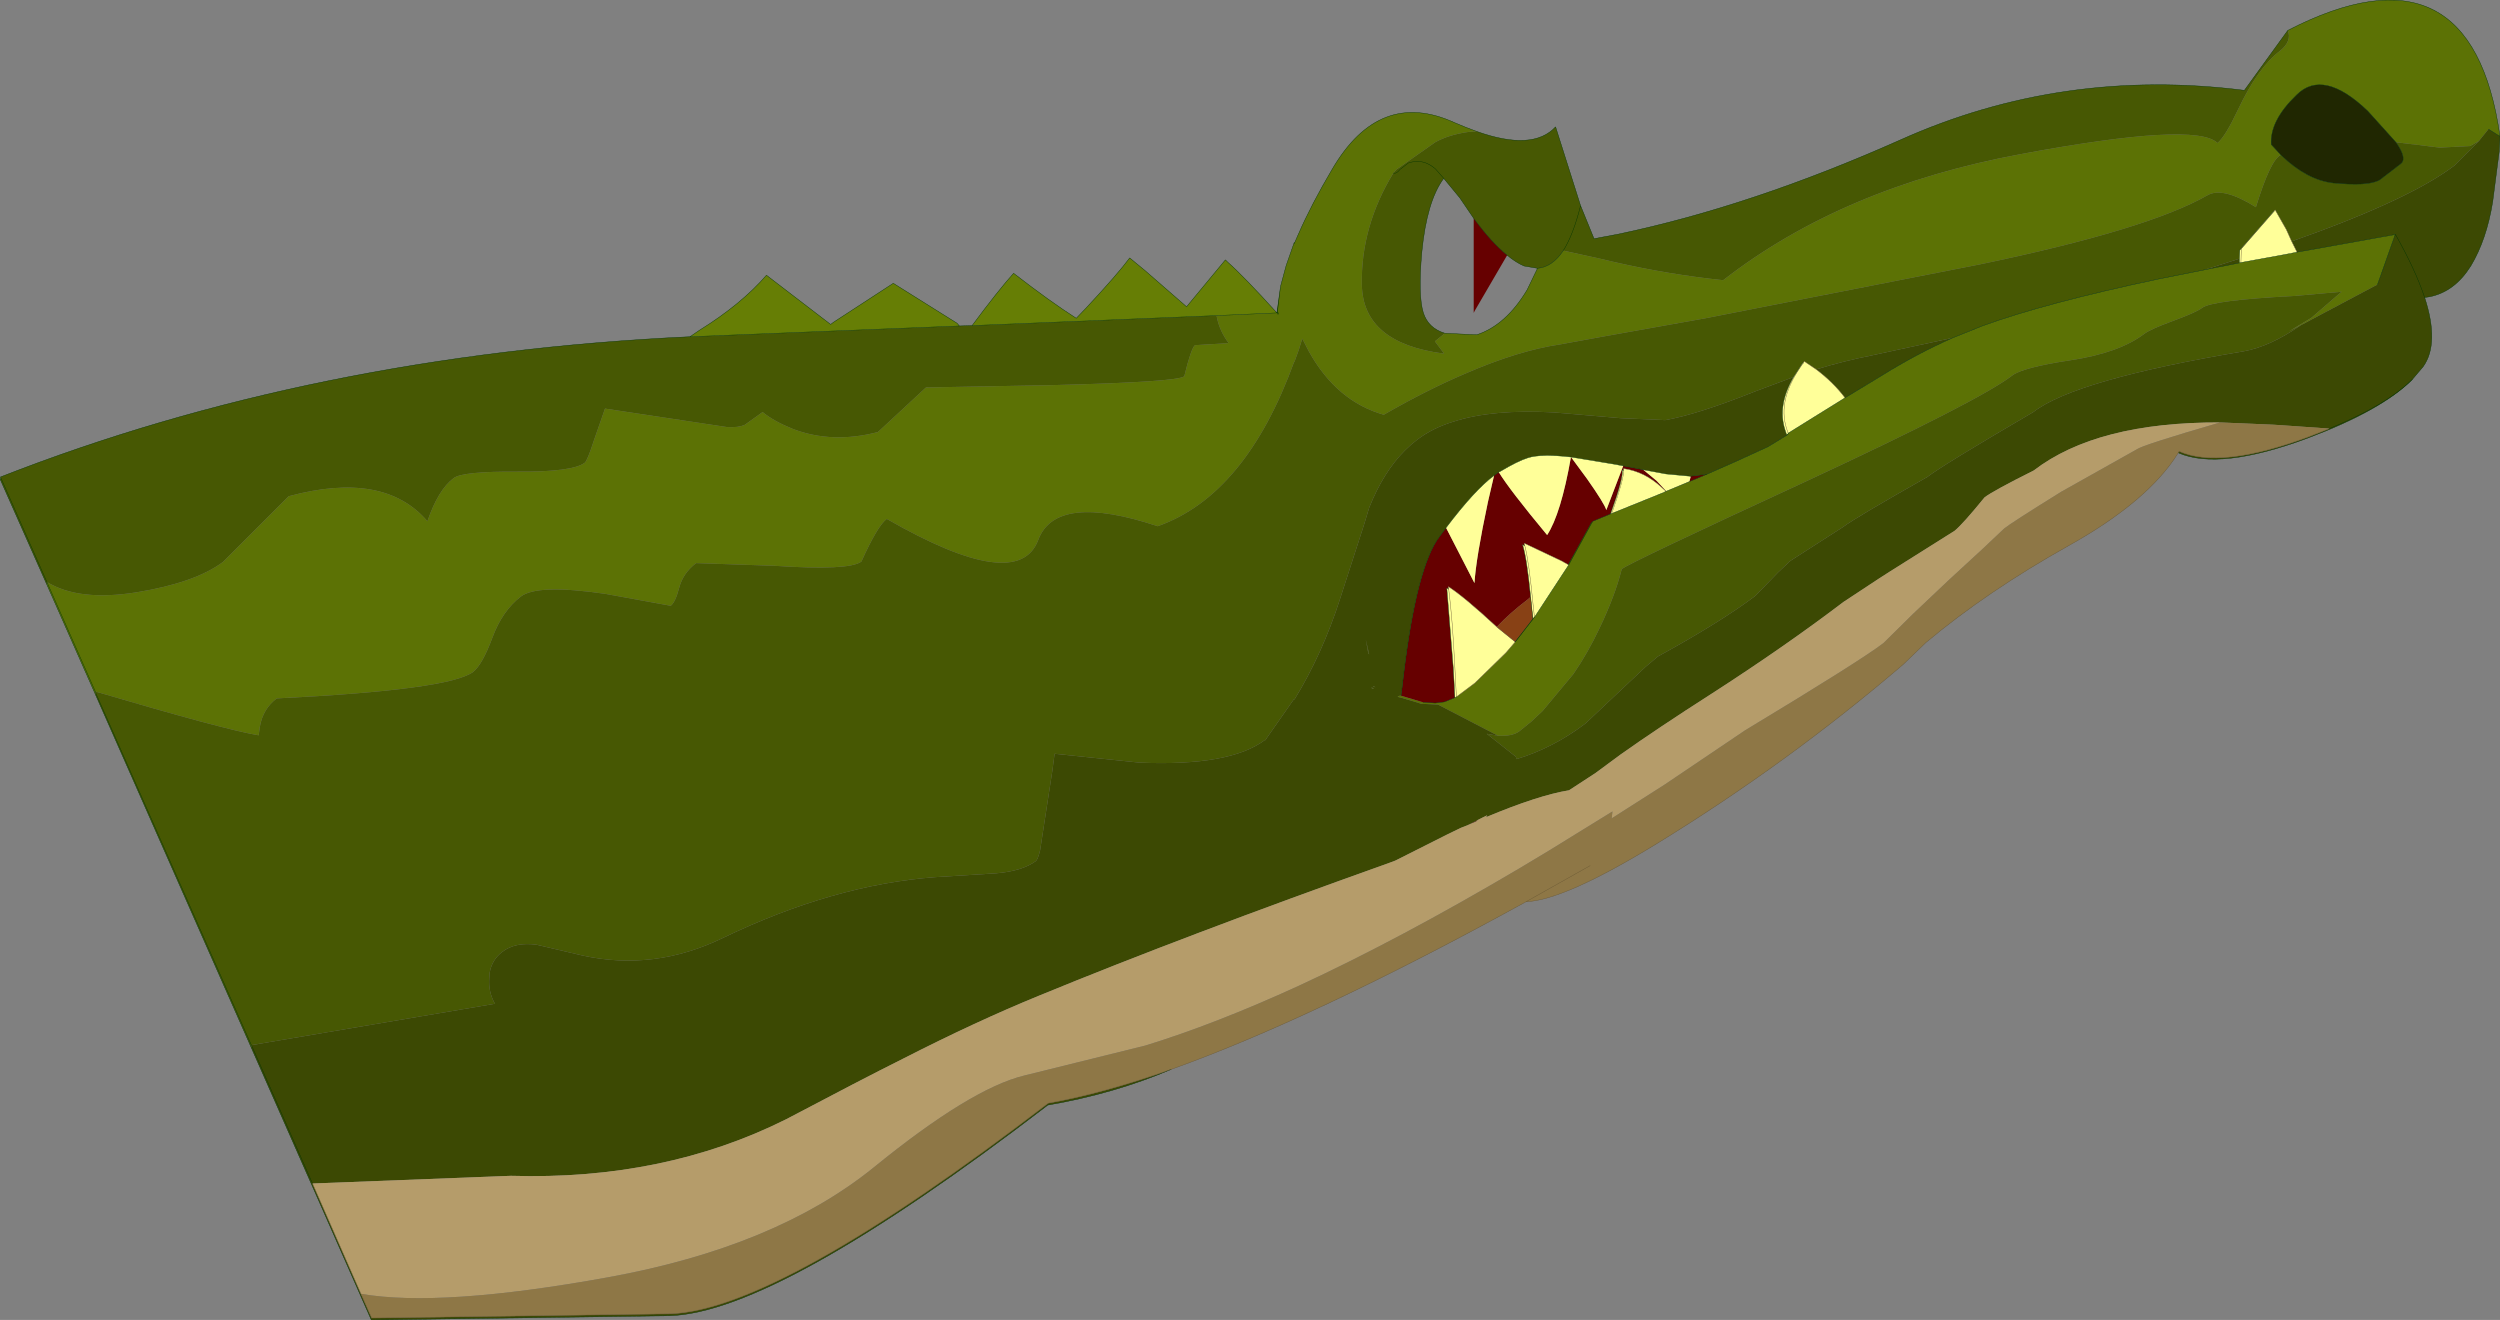 <?xml version="1.0" encoding="UTF-8" standalone="no"?>
<svg xmlns:xlink="http://www.w3.org/1999/xlink" height="171.7px" width="325.2px" xmlns="http://www.w3.org/2000/svg">
  <rect width="100%" height="100%" fill="#808080" stroke="none"/>
  <g transform="matrix(1.0, 0.0, 0.0, 1.0, 162.6, 85.85)">
    <path d="M40.75 -53.25 L45.1 -52.3 47.45 -51.75 Q54.45 -50.15 61.55 -49.4 77.1 -61.5 100.25 -65.8 123.0 -70.05 125.85 -67.25 126.85 -68.05 128.5 -71.55 131.1 -77.05 134.0 -79.25 135.55 -80.5 135.0 -81.9 158.9 -94.2 162.6 -68.1 L161.1 -69.05 159.85 -67.5 158.7 -66.85 154.75 -66.65 149.05 -67.35 145.4 -71.4 Q139.6 -76.95 136.15 -73.5 132.65 -70.15 132.85 -67.05 L134.1 -65.7 Q132.75 -65.1 130.85 -58.9 126.55 -61.6 124.55 -60.45 116.8 -56.0 94.9 -51.45 L59.25 -44.45 46.1 -42.1 40.35 -41.05 Q34.9 -40.25 28.0 -37.25 23.05 -35.15 17.4 -31.9 11.25 -33.65 7.65 -40.15 L6.8 -41.8 6.35 -40.35 5.75 -38.7 5.75 -38.8 Q-0.55 -21.45 -12.0 -17.4 -25.25 -21.8 -27.55 -15.6 -30.2 -8.55 -47.25 -18.35 -48.45 -17.45 -50.55 -12.8 -52.15 -11.6 -61.85 -12.25 L-72.05 -12.6 Q-73.75 -11.3 -74.25 -9.4 -74.75 -7.5 -75.35 -7.05 L-83.85 -8.6 Q-92.7 -9.9 -94.85 -8.25 -97.25 -6.4 -98.55 -2.9 -99.85 0.6 -101.05 1.55 -104.15 3.9 -126.6 5.0 -128.4 6.35 -128.8 8.7 L-128.95 9.8 Q-133.25 9.1 -150.2 4.1 L-156.35 -9.8 -150.2 4.1 -150.1 4.4 -150.25 4.35 -156.55 -9.9 -156.35 -9.8 -156.5 -10.15 Q-152.35 -7.6 -144.85 -8.8 -137.2 -10.05 -133.6 -12.75 L-125.05 -21.3 Q-112.65 -24.65 -107.0 -18.05 -105.6 -22.15 -103.6 -23.65 -102.45 -24.55 -95.25 -24.5 -88.15 -24.45 -86.55 -25.65 -86.2 -25.9 -85.35 -28.55 L-83.9 -32.7 -68.05 -30.3 Q-66.55 -30.2 -65.7 -30.6 L-63.4 -32.25 Q-61.95 -31.05 -59.45 -30.05 -54.35 -28.1 -48.4 -29.65 L-42.15 -35.45 -25.85 -35.75 Q-9.5 -36.15 -8.55 -36.9 -7.65 -40.6 -7.15 -40.95 L-3.0 -41.2 -2.8 -41.25 Q-3.95 -42.8 -4.3 -44.55 L-4.35 -44.8 3.5 -45.15 3.55 -45.1 3.55 -45.15 3.5 -45.15 3.8 -47.35 3.95 -48.45 4.0 -48.7 4.7 -51.3 5.75 -54.3 5.75 -54.15 6.3 -55.4 Q7.95 -59.2 10.7 -63.85 16.85 -74.35 26.6 -69.9 28.1 -69.25 29.5 -68.75 L28.5 -68.7 Q25.9 -68.35 24.1 -67.35 L19.05 -63.8 18.65 -63.35 Q14.4 -56.35 14.55 -48.8 14.7 -41.2 25.25 -39.85 L24.05 -41.45 25.35 -42.5 29.5 -42.3 Q33.3 -43.55 36.05 -48.15 L37.4 -50.95 Q39.3 -51.1 40.75 -53.25 M3.95 -48.45 L3.85 -47.6 3.55 -45.15 3.85 -47.6 3.95 -48.45 M3.55 -45.1 L3.65 -44.95 3.7 -45.15 3.55 -45.15 3.7 -45.15 3.65 -44.95 3.55 -45.1 M19.65 4.65 L22.5 5.5 24.1 5.6 25.3 5.45 26.65 4.9 26.85 4.8 29.25 3.0 33.3 -0.95 34.5 -2.35 36.8 -5.35 37.0 -5.6 37.0 -5.55 34.5 -2.35 37.0 -5.55 41.45 -12.35 41.4 -12.4 44.4 -17.85 44.5 -17.9 44.6 -18.05 46.9 -19.0 47.05 -19.05 53.85 -21.8 54.1 -21.95 54.15 -21.95 57.15 -23.2 59.4 -24.15 63.25 -25.85 67.4 -27.75 69.85 -29.25 69.8 -29.3 70.05 -29.45 70.0 -29.5 77.4 -34.1 82.1 -36.95 Q86.75 -39.85 91.4 -41.9 L95.25 -43.45 Q103.3 -46.4 118.15 -49.55 L124.15 -50.75 128.7 -51.65 128.9 -51.7 134.4 -52.7 135.95 -53.0 136.2 -53.05 149.0 -55.35 148.95 -55.3 148.85 -55.0 147.25 -50.45 147.1 -50.05 146.65 -48.8 146.5 -48.75 136.7 -43.55 135.15 -42.75 138.05 -44.5 141.75 -47.7 142.0 -47.9 135.85 -47.35 Q125.15 -46.8 123.85 -45.8 123.05 -45.2 120.05 -44.1 117.05 -43.0 116.3 -42.4 113.05 -39.95 106.8 -39.0 100.5 -38.05 99.15 -37.0 94.85 -33.7 72.15 -23.15 49.4 -12.65 48.4 -11.85 L48.35 -11.8 Q47.5 -8.4 45.5 -4.2 43.95 -0.9 42.05 1.85 L38.05 6.65 36.55 8.05 35.0 9.3 Q34.1 9.95 32.25 9.85 L24.45 5.8 22.3 5.7 19.65 4.9 19.2 4.8 Q19.45 4.6 19.65 4.65 M70.05 -29.45 L69.85 -29.25 70.05 -29.45 M44.5 -17.9 L41.45 -12.35 44.5 -17.9 M148.75 -55.1 L148.8 -55.15 148.75 -55.15 148.75 -55.1 M16.0 3.45 L16.0 3.4 16.25 3.5 16.3 3.55 16.0 3.45 M16.05 3.65 L16.05 3.75 15.8 3.65 15.8 3.6 16.05 3.65" fill="#5c7205" fill-rule="evenodd" stroke="none"/>
    <path d="M43.0 -59.1 L44.75 -54.8 47.95 -55.4 Q65.3 -59.05 84.6 -67.65 105.65 -77.1 129.35 -74.1 L135.0 -81.9 Q135.55 -80.5 134.0 -79.25 131.1 -77.05 128.5 -71.55 126.85 -68.05 125.85 -67.25 123.0 -70.05 100.25 -65.8 77.1 -61.5 61.55 -49.4 54.45 -50.15 47.45 -51.75 L45.1 -52.3 40.75 -53.25 Q42.05 -55.3 43.0 -59.1 42.05 -55.3 40.75 -53.25 39.3 -51.1 37.4 -50.95 L35.65 -51.25 Q34.6 -51.7 33.45 -52.65 31.4 -54.3 29.1 -57.45 L27.3 -60.1 25.2 -62.65 Q23.0 -59.7 22.35 -53.05 21.85 -47.4 22.55 -45.15 23.2 -43.15 25.35 -42.5 L24.05 -41.45 25.25 -39.85 Q14.7 -41.2 14.55 -48.8 14.4 -56.35 18.65 -63.35 L19.05 -63.8 24.1 -67.35 Q25.9 -68.35 28.5 -68.7 L29.5 -68.75 Q36.8 -66.15 39.75 -69.35 L43.0 -59.1 M-129.95 50.35 L-150.25 4.35 -150.1 4.4 -150.2 4.1 Q-133.25 9.1 -128.95 9.8 L-128.8 8.7 Q-128.4 6.35 -126.6 5.0 -104.15 3.9 -101.05 1.55 -99.85 0.6 -98.55 -2.9 -97.25 -6.4 -94.85 -8.25 -92.7 -9.9 -83.85 -8.6 L-75.35 -7.05 Q-74.75 -7.5 -74.25 -9.4 -73.75 -11.3 -72.05 -12.6 L-61.85 -12.25 Q-52.15 -11.6 -50.55 -12.8 -48.45 -17.45 -47.25 -18.35 -30.2 -8.55 -27.55 -15.6 -25.25 -21.8 -12.0 -17.4 -0.55 -21.45 5.75 -38.8 L5.75 -38.7 6.35 -40.35 6.8 -41.8 7.65 -40.15 Q11.25 -33.65 17.4 -31.9 23.05 -35.15 28.0 -37.25 34.9 -40.25 40.35 -41.05 L46.1 -42.1 59.25 -44.45 94.9 -51.45 Q116.8 -56.0 124.55 -60.45 126.55 -61.6 130.85 -58.9 132.75 -65.1 134.1 -65.7 137.45 -62.45 140.9 -62.05 145.5 -61.6 146.95 -62.45 L149.75 -64.6 Q150.5 -65.3 149.05 -67.35 L154.75 -66.65 158.7 -66.85 159.85 -67.5 156.65 -64.3 Q150.8 -59.85 135.5 -54.45 L134.8 -56.0 133.35 -58.55 133.2 -58.35 133.15 -58.35 128.75 -53.3 128.7 -52.2 124.15 -50.75 118.15 -49.55 Q103.3 -46.4 95.25 -43.45 L91.4 -41.9 80.8 -39.6 Q77.25 -38.9 73.65 -37.8 L72.1 -38.85 71.95 -38.6 71.9 -38.65 70.7 -36.8 65.75 -34.95 Q58.25 -31.95 54.0 -31.2 L48.25 -31.45 39.55 -32.2 Q31.55 -32.65 26.45 -31.0 23.7 -30.15 21.75 -28.65 L20.95 -28.0 20.15 -27.25 Q17.35 -24.45 15.5 -19.8 L14.85 -17.65 11.7 -7.9 Q9.4 -0.75 5.75 5.2 L5.75 5.05 2.15 10.2 2.0 10.45 1.95 10.4 Q-2.6 13.85 -14.4 13.35 L-25.4 12.2 -25.45 12.45 -25.7 14.35 -27.3 24.75 Q-27.6 25.95 -27.85 26.15 -29.6 27.45 -33.0 27.75 L-40.95 28.25 Q-54.2 29.25 -68.55 36.15 -77.5 40.5 -86.8 38.45 L-92.75 37.05 Q-95.6 36.65 -97.3 38.0 -98.6 39.0 -98.9 40.65 L-98.95 41.35 Q-99.1 43.2 -98.2 44.75 L-98.4 44.75 -129.9 50.1 -129.8 50.3 -129.95 50.35 M-156.55 -9.9 L-162.6 -23.55 -162.45 -23.6 -162.55 -23.8 Q-121.85 -39.75 -72.85 -42.05 L-37.8 -43.45 -36.15 -43.5 -4.35 -44.8 -4.3 -44.55 Q-3.95 -42.8 -2.8 -41.25 L-3.0 -41.2 -7.15 -40.95 Q-7.65 -40.6 -8.55 -36.9 -9.5 -36.15 -25.85 -35.75 L-42.15 -35.45 -48.4 -29.65 Q-54.35 -28.1 -59.45 -30.05 -61.95 -31.05 -63.4 -32.25 L-65.7 -30.6 Q-66.55 -30.2 -68.05 -30.3 L-83.9 -32.7 -85.35 -28.55 Q-86.2 -25.9 -86.55 -25.65 -88.15 -24.45 -95.25 -24.5 -102.45 -24.55 -103.6 -23.65 -105.6 -22.15 -107.0 -18.05 -112.65 -24.65 -125.05 -21.3 L-133.6 -12.75 Q-137.2 -10.05 -144.85 -8.8 -152.35 -7.6 -156.5 -10.15 L-156.35 -9.8 -156.55 -9.9 M18.65 -63.35 Q19.05 -63.2 19.5 -63.8 L20.6 -64.65 Q22.55 -65.3 24.15 -63.85 L25.2 -62.65 24.15 -63.85 Q22.55 -65.3 20.6 -64.65 L19.5 -63.8 Q19.05 -63.2 18.65 -63.35 M-129.9 50.1 L-150.1 4.4 -129.9 50.1 M15.5 -0.75 L15.4 -0.8 15.05 -2.7 15.5 -0.75 M32.25 9.85 Q34.1 9.95 35.0 9.3 L36.55 8.05 38.05 6.65 42.05 1.85 Q43.95 -0.9 45.5 -4.2 47.5 -8.4 48.35 -11.8 L48.4 -11.85 Q49.4 -12.65 72.15 -23.15 94.85 -33.7 99.15 -37.0 100.5 -38.05 106.8 -39.0 113.05 -39.95 116.3 -42.4 117.05 -43.0 120.05 -44.1 123.05 -45.2 123.85 -45.8 125.15 -46.8 135.85 -47.35 L142.0 -47.9 141.75 -47.7 138.05 -44.5 135.15 -42.75 136.7 -43.55 Q132.65 -40.75 129.25 -40.15 107.3 -36.45 101.9 -32.25 90.1 -25.35 88.1 -23.8 78.65 -18.45 77.15 -17.3 L70.3 -12.9 69.55 -12.2 68.65 -11.35 65.75 -8.35 Q61.25 -4.95 53.05 -0.45 L51.45 0.9 43.65 8.25 Q39.45 11.45 34.65 12.9 L34.6 12.6 30.8 9.6 32.25 9.85 M-162.45 -23.6 L-156.5 -10.15 -162.45 -23.6" fill="#475803" fill-rule="evenodd" stroke="none"/>
    <path d="M-72.85 -42.05 L-71.6 -42.9 Q-66.2 -46.25 -62.9 -50.05 L-54.55 -43.65 -54.15 -43.95 Q-48.4 -47.7 -46.4 -49.0 L-38.1 -43.8 -37.8 -43.45 -72.85 -42.05 M-36.15 -43.5 Q-32.65 -48.2 -30.75 -50.3 -25.9 -46.55 -22.6 -44.45 L-21.35 -45.75 Q-17.2 -50.2 -15.65 -52.3 L-13.65 -50.65 -8.25 -45.95 -3.2 -52.05 -2.9 -51.75 Q-0.85 -49.95 3.5 -45.15 L-4.35 -44.8 -36.15 -43.5 M3.55 -45.1 L3.5 -45.15 3.55 -45.15 3.55 -45.1" fill="#667e05" fill-rule="evenodd" stroke="none"/>
    <path d="M29.1 -57.45 Q31.4 -54.3 33.45 -52.65 L29.25 -45.45 29.1 -45.15 29.1 -45.35 29.1 -57.45 M28.4 21.45 L29.05 21.1 29.4 20.95 29.45 21.0 28.4 21.45 M32.35 -24.45 Q33.75 -22.15 38.65 -16.25 40.45 -19.0 41.75 -26.4 L43.85 -23.55 Q46.1 -20.35 46.35 -19.5 L48.55 -25.25 51.15 -24.75 52.9 -23.3 54.15 -21.95 54.1 -21.95 53.55 -22.45 Q51.35 -24.5 48.6 -24.9 L48.6 -24.65 48.4 -24.7 Q48.65 -23.9 46.9 -19.0 L44.6 -18.05 44.5 -17.9 44.4 -17.85 41.4 -12.4 40.5 -12.9 35.65 -15.2 35.75 -14.85 35.45 -15.0 Q36.0 -13.3 36.5 -8.2 L36.1 -7.85 Q33.85 -6.15 32.1 -4.3 27.9 -8.2 25.8 -9.55 L25.85 -9.2 25.6 -9.35 26.45 1.2 26.65 4.9 25.3 5.45 24.1 5.6 22.5 5.5 19.65 4.65 19.8 3.5 20.0 1.8 Q21.7 -12.15 24.65 -16.05 L25.5 -17.2 29.2 -10.0 Q29.4 -13.25 30.95 -20.55 L31.75 -24.0 32.35 -24.45 M59.4 -24.15 L57.15 -23.2 57.3 -23.75 57.3 -23.8 57.3 -23.9 59.4 -24.15" fill="#660000" fill-rule="evenodd" stroke="none"/>
    <path d="M162.6 -68.1 L162.6 -68.05 162.5 -66.15 161.65 -59.6 Q160.85 -54.65 158.8 -51.25 156.7 -47.9 153.45 -47.25 L152.8 -47.15 Q154.75 -41.15 152.6 -38.15 L151.2 -36.5 Q147.25 -32.5 137.55 -28.85 126.1 -24.6 120.75 -26.95 L120.85 -27.15 Q126.2 -24.75 137.75 -29.05 L140.4 -30.1 133.2 -30.6 126.2 -30.9 Q110.15 -30.95 101.95 -24.65 96.65 -22.0 95.55 -21.15 92.7 -17.65 91.65 -16.8 L83.15 -11.45 81.75 -10.55 77.2 -7.55 Q69.5 -1.7 59.95 4.45 53.0 8.9 48.2 12.3 L44.95 14.7 41.5 16.95 Q37.5 17.6 30.7 20.45 L30.85 20.2 29.55 20.85 29.4 20.95 29.05 21.1 28.4 21.45 27.4 21.85 25.65 22.7 18.9 26.1 18.1 26.4 Q-8.55 35.9 -27.4 43.65 -35.6 47.0 -45.1 51.85 -50.5 54.55 -60.35 59.75 -76.25 67.7 -96.15 67.1 L-121.95 68.1 -129.8 50.3 -121.95 68.1 -115.65 82.45 -114.25 85.6 -75.45 85.05 Q-61.45 84.65 -26.25 57.65 -19.3 56.45 -10.25 53.25 -17.6 56.4 -26.3 57.9 -61.5 84.9 -75.5 85.3 L-114.3 85.85 -129.95 50.35 -129.8 50.3 -129.9 50.1 -98.4 44.75 -98.2 44.75 Q-99.1 43.2 -98.95 41.35 L-98.9 40.65 Q-98.6 39.0 -97.3 38.0 -95.6 36.65 -92.75 37.05 L-86.8 38.45 Q-77.5 40.5 -68.55 36.15 -54.2 29.25 -40.95 28.25 L-33.0 27.75 Q-29.6 27.45 -27.85 26.15 -27.6 25.95 -27.3 24.75 L-25.7 14.35 -25.45 12.45 -25.4 12.2 -14.4 13.35 Q-2.6 13.85 1.95 10.4 L2.0 10.45 2.15 10.2 5.75 5.05 5.75 5.2 Q9.4 -0.75 11.7 -7.9 L14.85 -17.65 15.5 -19.8 Q17.35 -24.45 20.15 -27.25 L20.95 -28.0 21.75 -28.65 Q23.7 -30.15 26.45 -31.0 31.55 -32.65 39.55 -32.2 L48.25 -31.45 54.0 -31.2 Q58.25 -31.95 65.75 -34.95 L70.7 -36.8 Q68.55 -33.1 69.6 -29.9 L69.8 -29.3 69.85 -29.25 67.4 -27.75 63.25 -25.85 59.4 -24.15 57.3 -23.9 54.1 -24.2 51.15 -24.75 48.55 -25.25 47.2 -25.5 41.75 -26.4 Q37.85 -26.85 36.15 -26.3 34.85 -25.9 32.5 -24.5 L32.35 -24.45 31.75 -24.0 Q29.25 -22.15 25.5 -17.2 L24.65 -16.05 Q21.7 -12.15 20.0 1.8 L19.8 3.5 19.65 4.65 Q19.45 4.6 19.2 4.8 L19.65 4.9 22.3 5.7 24.45 5.8 32.25 9.85 30.8 9.6 34.6 12.6 34.65 12.9 Q39.45 11.45 43.65 8.25 L51.45 0.9 53.05 -0.45 Q61.25 -4.95 65.75 -8.35 L68.65 -11.35 69.55 -12.2 70.3 -12.9 77.15 -17.3 Q78.65 -18.45 88.1 -23.8 90.1 -25.35 101.9 -32.25 107.3 -36.45 129.25 -40.15 132.65 -40.75 136.7 -43.55 L146.5 -48.75 146.65 -48.8 147.1 -50.05 147.25 -50.45 148.85 -55.0 148.95 -55.3 149.0 -55.35 136.2 -53.05 135.5 -54.45 Q150.8 -59.85 156.65 -64.3 L159.85 -67.5 161.1 -69.05 162.6 -68.1 M151.2 -36.5 Q147.8 -33.15 140.4 -30.1 147.8 -33.15 151.2 -36.5 M15.5 -0.75 L15.05 -2.7 15.4 -0.8 15.5 -0.75 M73.65 -37.8 Q77.25 -38.9 80.8 -39.6 L91.4 -41.9 Q86.75 -39.85 82.1 -36.95 L77.4 -34.1 Q75.9 -36.1 73.65 -37.8 M124.15 -50.75 L128.7 -52.2 128.7 -51.65 124.15 -50.75 M148.75 -55.1 L148.75 -55.15 148.8 -55.15 148.75 -55.1 M147.1 -50.05 L148.85 -55.0 149.0 -55.35 Q151.6 -50.75 152.8 -47.15 151.6 -50.75 149.0 -55.35 L148.85 -55.0 147.1 -50.05 M16.05 3.65 L15.8 3.6 15.8 3.65 16.05 3.75 16.05 3.65 M16.0 3.45 L16.3 3.55 16.25 3.5 16.0 3.4 16.0 3.45" fill="#3c4903" fill-rule="evenodd" stroke="none"/>
    <path d="M48.55 -25.25 L46.35 -19.5 Q46.1 -20.35 43.85 -23.55 L41.75 -26.4 Q40.45 -19.0 38.65 -16.25 33.75 -22.15 32.35 -24.45 L32.5 -24.5 Q34.85 -25.9 36.15 -26.3 37.85 -26.85 41.75 -26.4 L47.2 -25.5 48.55 -25.25 M31.75 -24.0 L30.95 -20.55 Q29.4 -13.25 29.2 -10.0 L25.5 -17.2 Q29.25 -22.15 31.75 -24.0 M26.65 4.9 L26.45 1.2 25.6 -9.35 25.85 -9.2 25.8 -9.55 Q27.9 -8.2 32.1 -4.3 L32.4 -4.05 34.5 -2.35 33.3 -0.95 29.25 3.0 26.85 4.8 26.65 4.9 M36.5 -8.2 Q36.0 -13.3 35.45 -15.0 L35.75 -14.85 35.65 -15.2 40.5 -12.9 41.4 -12.4 41.45 -12.35 37.0 -5.55 37.0 -5.6 36.8 -5.35 36.65 -6.75 36.5 -8.2 M46.9 -19.0 Q48.65 -23.9 48.4 -24.7 L48.6 -24.65 48.6 -24.9 Q51.35 -24.5 53.55 -22.45 L54.1 -21.95 53.85 -21.8 47.05 -19.05 46.9 -19.0 M54.15 -21.95 L52.9 -23.3 51.15 -24.75 54.1 -24.2 57.3 -23.9 57.3 -23.8 57.3 -23.75 57.15 -23.2 54.15 -21.95 M35.75 -14.85 Q36.3 -12.75 36.85 -6.95 L37.0 -5.6 36.85 -6.95 Q36.3 -12.75 35.75 -14.85 M128.7 -52.2 L128.75 -53.3 133.15 -58.35 133.2 -58.35 133.35 -58.55 134.8 -56.0 135.5 -54.45 136.2 -53.05 135.95 -53.0 134.4 -52.7 128.9 -51.7 128.7 -51.65 128.7 -52.2 M71.95 -38.6 L72.1 -38.85 73.65 -37.8 Q75.9 -36.1 77.4 -34.1 L70.0 -29.5 69.8 -30.1 Q68.55 -33.95 71.95 -38.6 68.55 -33.95 69.8 -30.1 L70.0 -29.5 70.05 -29.45 69.8 -29.3 69.6 -29.9 Q68.55 -33.1 70.7 -36.8 L71.9 -38.65 71.95 -38.6 M48.6 -24.65 Q48.65 -23.55 47.05 -19.05 48.65 -23.55 48.6 -24.65 M133.2 -58.35 L128.95 -53.5 128.9 -51.7 128.95 -53.5 133.2 -58.35 M25.85 -9.2 Q26.35 -5.3 26.65 1.0 L26.85 4.8 26.65 1.0 Q26.35 -5.3 25.85 -9.2" fill="#ffff99" fill-rule="evenodd" stroke="none"/>
    <path d="M29.4 20.95 L29.55 20.85 29.6 20.9 29.45 21.0 29.4 20.95 M32.1 -4.3 Q33.85 -6.15 36.1 -7.85 L36.5 -8.2 36.65 -6.75 36.8 -5.35 34.5 -2.35 32.4 -4.05 32.1 -4.3" fill="#884115" fill-rule="evenodd" stroke="none"/>
    <path d="M134.1 -65.7 L132.85 -67.05 Q132.65 -70.15 136.15 -73.5 139.6 -76.95 145.4 -71.4 L149.05 -67.35 Q150.5 -65.3 149.75 -64.6 L146.95 -62.45 Q145.5 -61.6 140.9 -62.05 137.45 -62.45 134.1 -65.7" fill="#202701" fill-rule="evenodd" stroke="none"/>
    <path d="M-121.95 68.1 L-96.15 67.1 Q-76.25 67.7 -60.35 59.75 -50.5 54.55 -45.1 51.85 -35.6 47.0 -27.4 43.65 -8.55 35.9 18.1 26.4 L18.9 26.1 25.65 22.7 27.4 21.85 28.4 21.45 29.45 21.0 29.6 20.9 29.55 20.85 30.85 20.2 30.7 20.45 Q37.5 17.6 41.5 16.95 L44.95 14.7 48.2 12.3 Q53.0 8.9 59.95 4.45 69.5 -1.7 77.2 -7.55 L81.75 -10.55 83.15 -11.45 91.65 -16.8 Q92.7 -17.65 95.55 -21.15 96.65 -22.0 101.95 -24.65 110.15 -30.95 126.2 -30.9 116.05 -27.95 115.35 -27.4 L105.55 -21.9 Q98.95 -17.8 98.1 -17.1 L95.35 -14.5 90.9 -10.4 86.25 -6.0 82.4 -2.2 Q79.4 0.1 64.4 9.15 L53.95 16.2 47.05 20.6 47.15 19.7 38.8 24.85 Q36.9 26.0 35.05 27.1 19.4 36.35 6.3 42.4 -4.5 47.35 -13.6 50.15 L-29.35 54.05 Q-36.35 55.75 -49.0 66.05 -61.75 76.35 -83.5 80.3 -105.3 84.25 -115.65 82.45 L-121.95 68.1" fill="#b59c6a" fill-rule="evenodd" stroke="none"/>
    <path d="M120.75 -26.95 Q116.85 -20.65 106.45 -14.85 95.9 -8.95 87.9 -2.25 L85.0 0.55 Q70.0 13.4 52.9 23.9 40.9 31.25 35.9 31.45 8.35 46.6 -10.25 53.25 -19.3 56.45 -26.25 57.65 -61.45 84.65 -75.45 85.05 L-114.25 85.6 -115.65 82.45 Q-105.3 84.25 -83.5 80.3 -61.75 76.35 -49.0 66.05 -36.35 55.75 -29.35 54.05 L-13.6 50.15 Q-4.5 47.35 6.3 42.4 19.4 36.35 35.05 27.1 36.9 26.0 38.8 24.85 L47.15 19.7 47.05 20.6 53.95 16.2 64.4 9.15 Q79.4 0.1 82.4 -2.2 L86.25 -6.0 90.9 -10.4 95.35 -14.5 98.1 -17.1 Q98.95 -17.8 105.55 -21.9 L115.35 -27.4 Q116.05 -27.95 126.2 -30.9 L133.2 -30.6 140.4 -30.1 137.75 -29.05 Q126.2 -24.75 120.85 -27.15 L120.75 -26.95 M44.25 26.75 L35.9 31.45 44.25 26.75" fill="#8e7746" fill-rule="evenodd" stroke="none"/>
    <path d="M135.0 -81.9 L129.35 -74.1 Q105.65 -77.1 84.6 -67.65 65.3 -59.05 47.95 -55.4 L44.75 -54.8 43.0 -59.1 Q42.05 -55.3 40.75 -53.25 39.3 -51.1 37.4 -50.95 L35.65 -51.25 Q34.6 -51.7 33.45 -52.65 31.4 -54.3 29.1 -57.45 L27.3 -60.1 25.2 -62.65 24.15 -63.85 Q22.55 -65.3 20.6 -64.65 L19.5 -63.8 Q19.05 -63.2 18.65 -63.35 M135.0 -81.9 Q158.9 -94.2 162.6 -68.1 L162.6 -68.05 162.5 -66.15 161.65 -59.6 Q160.85 -54.65 158.8 -51.25 156.7 -47.9 153.45 -47.25 L152.8 -47.15 M151.2 -36.5 Q147.25 -32.5 137.55 -28.85 126.1 -24.6 120.75 -26.95 M-10.25 53.25 Q-17.6 56.4 -26.3 57.9 -61.5 84.9 -75.5 85.3 L-114.3 85.85 -129.95 50.35 -150.25 4.35 -156.55 -9.9 -162.6 -23.55 -162.45 -23.6 -162.55 -23.8 Q-121.85 -39.75 -72.85 -42.05 L-71.6 -42.9 Q-66.2 -46.25 -62.9 -50.05 L-54.55 -43.65 -54.15 -43.95 Q-48.4 -47.7 -46.4 -49.0 L-38.1 -43.8 -37.8 -43.45 -36.15 -43.5 Q-32.65 -48.2 -30.75 -50.3 -25.9 -46.55 -22.6 -44.45 L-21.35 -45.75 Q-17.2 -50.2 -15.65 -52.3 L-13.65 -50.65 -8.25 -45.95 -3.2 -52.05 -2.9 -51.75 Q-0.85 -49.95 3.5 -45.15 L3.8 -47.35 3.95 -48.45 4.0 -48.7 4.7 -51.3 5.75 -54.3 M5.75 -54.15 L6.3 -55.4 Q7.95 -59.2 10.7 -63.85 16.85 -74.35 26.6 -69.9 28.1 -69.25 29.5 -68.75 36.8 -66.15 39.75 -69.35 L43.0 -59.1 M25.35 -42.5 Q23.2 -43.15 22.55 -45.15 21.85 -47.4 22.35 -53.05 23.0 -59.7 25.2 -62.65 M25.35 -42.5 L29.5 -42.3 Q33.3 -43.55 36.05 -48.15 L37.4 -50.95 M-129.9 50.1 L-129.8 50.3 -121.95 68.1 M134.1 -65.7 L132.85 -67.05 Q132.65 -70.15 136.15 -73.5 139.6 -76.95 145.4 -71.4 L149.05 -67.35 Q150.5 -65.3 149.75 -64.6 L146.95 -62.45 Q145.5 -61.6 140.9 -62.05 137.45 -62.45 134.1 -65.7 M161.1 -69.05 L162.6 -68.1 M3.55 -45.15 L3.85 -47.6 3.95 -48.45 M3.55 -45.1 L3.5 -45.15 -4.35 -44.8 -36.15 -43.5 M-156.5 -10.15 L-156.35 -9.8 -150.2 4.1 -150.1 4.4 -129.9 50.1 M3.55 -45.1 L3.55 -45.15 3.5 -45.15 M3.55 -45.15 L3.7 -45.15 3.65 -44.95 3.55 -45.1 M32.35 -24.45 L31.75 -24.0 Q29.25 -22.15 25.5 -17.2 L24.65 -16.05 Q21.7 -12.15 20.0 1.8 L19.8 3.5 19.65 4.65 M26.65 4.9 L26.45 1.2 25.6 -9.35 25.85 -9.2 M36.5 -8.2 Q36.0 -13.3 35.45 -15.0 L35.75 -14.85 M41.4 -12.4 L44.4 -17.85 44.5 -17.9 M46.9 -19.0 Q48.65 -23.9 48.4 -24.7 L48.6 -24.65 M51.15 -24.75 L48.55 -25.25 47.2 -25.5 41.75 -26.4 Q37.85 -26.85 36.15 -26.3 34.85 -25.9 32.5 -24.5 L32.35 -24.45 M36.8 -5.35 L36.65 -6.75 36.5 -8.2 M34.5 -2.35 L36.8 -5.35 37.0 -5.6 M128.7 -52.2 L128.75 -53.3 133.15 -58.35 133.2 -58.35 M71.95 -38.6 L71.9 -38.65 70.7 -36.8 Q68.55 -33.1 69.6 -29.9 L69.8 -29.3 70.05 -29.45 M69.8 -29.3 L69.85 -29.25 M57.3 -23.9 L54.1 -24.2 51.15 -24.75 M57.3 -23.9 L59.4 -24.15 M128.7 -51.65 L128.7 -52.2 M-72.85 -42.05 L-37.8 -43.45 M-156.5 -10.15 L-162.45 -23.6" fill="none" stroke="#003300" stroke-linecap="round" stroke-linejoin="round" stroke-width="0.05"/>
    <path d="M120.75 -26.95 Q116.85 -20.65 106.45 -14.85 95.9 -8.95 87.9 -2.25 L85.0 0.55 Q70.0 13.4 52.9 23.9 40.9 31.25 35.9 31.45 8.35 46.6 -10.25 53.25 -19.3 56.45 -26.25 57.65 -61.45 84.65 -75.45 85.05 L-114.25 85.6 -115.65 82.45 -121.95 68.1 M25.85 -9.2 L25.8 -9.55 Q27.9 -8.2 32.1 -4.3 L32.4 -4.05 34.5 -2.35 33.3 -0.95 29.25 3.0 26.85 4.8 26.65 1.0 Q26.35 -5.3 25.85 -9.2 M35.75 -14.85 L35.65 -15.2 40.5 -12.9 41.4 -12.4 41.45 -12.35 M48.6 -24.65 L48.6 -24.9 Q51.35 -24.5 53.55 -22.45 L54.1 -21.95 M37.0 -5.6 L36.85 -6.95 Q36.3 -12.75 35.75 -14.85 M37.0 -5.55 L37.0 -5.6 M133.2 -58.35 L133.35 -58.55 134.8 -56.0 135.5 -54.45 136.2 -53.05 M73.65 -37.8 L72.1 -38.85 71.95 -38.6 Q68.55 -33.95 69.8 -30.1 L70.0 -29.5 M77.4 -34.1 Q75.9 -36.1 73.65 -37.8 M47.05 -19.05 Q48.65 -23.55 48.6 -24.65 M128.9 -51.7 L128.95 -53.5 133.2 -58.35 M120.75 -26.95 L120.85 -27.15 Q126.2 -24.75 137.75 -29.05 L140.4 -30.1 M35.9 31.45 L44.25 26.75" fill="none" stroke="#685733" stroke-linecap="round" stroke-linejoin="round" stroke-width="0.05"/>
    <path d="M152.8 -47.15 Q154.75 -41.15 152.6 -38.15 L151.2 -36.5 Q147.8 -33.15 140.4 -30.1 M22.5 5.5 L24.1 5.6 25.3 5.45 26.65 4.9 26.85 4.8 M44.5 -17.9 L44.6 -18.05 46.9 -19.0 47.05 -19.05 53.85 -21.8 54.1 -21.95 54.15 -21.95 57.15 -23.2 59.4 -24.15 63.25 -25.85 67.4 -27.75 69.85 -29.25 70.05 -29.45 70.0 -29.5 77.4 -34.1 82.1 -36.95 Q86.75 -39.85 91.4 -41.9 L95.25 -43.45 Q103.3 -46.4 118.15 -49.55 L124.15 -50.75 128.7 -51.65 128.9 -51.7 134.4 -52.7 135.95 -53.0 136.2 -53.05 149.0 -55.35 148.85 -55.0 147.1 -50.05 147.25 -50.45 148.85 -55.0 148.95 -55.3 149.0 -55.35 Q151.6 -50.75 152.8 -47.15 M34.5 -2.35 L37.0 -5.55 41.45 -12.35 44.5 -17.9 M146.65 -48.8 L147.1 -50.05" fill="none" stroke="#003300" stroke-linecap="round" stroke-linejoin="round" stroke-width="0.05"/>
  </g>
</svg>
